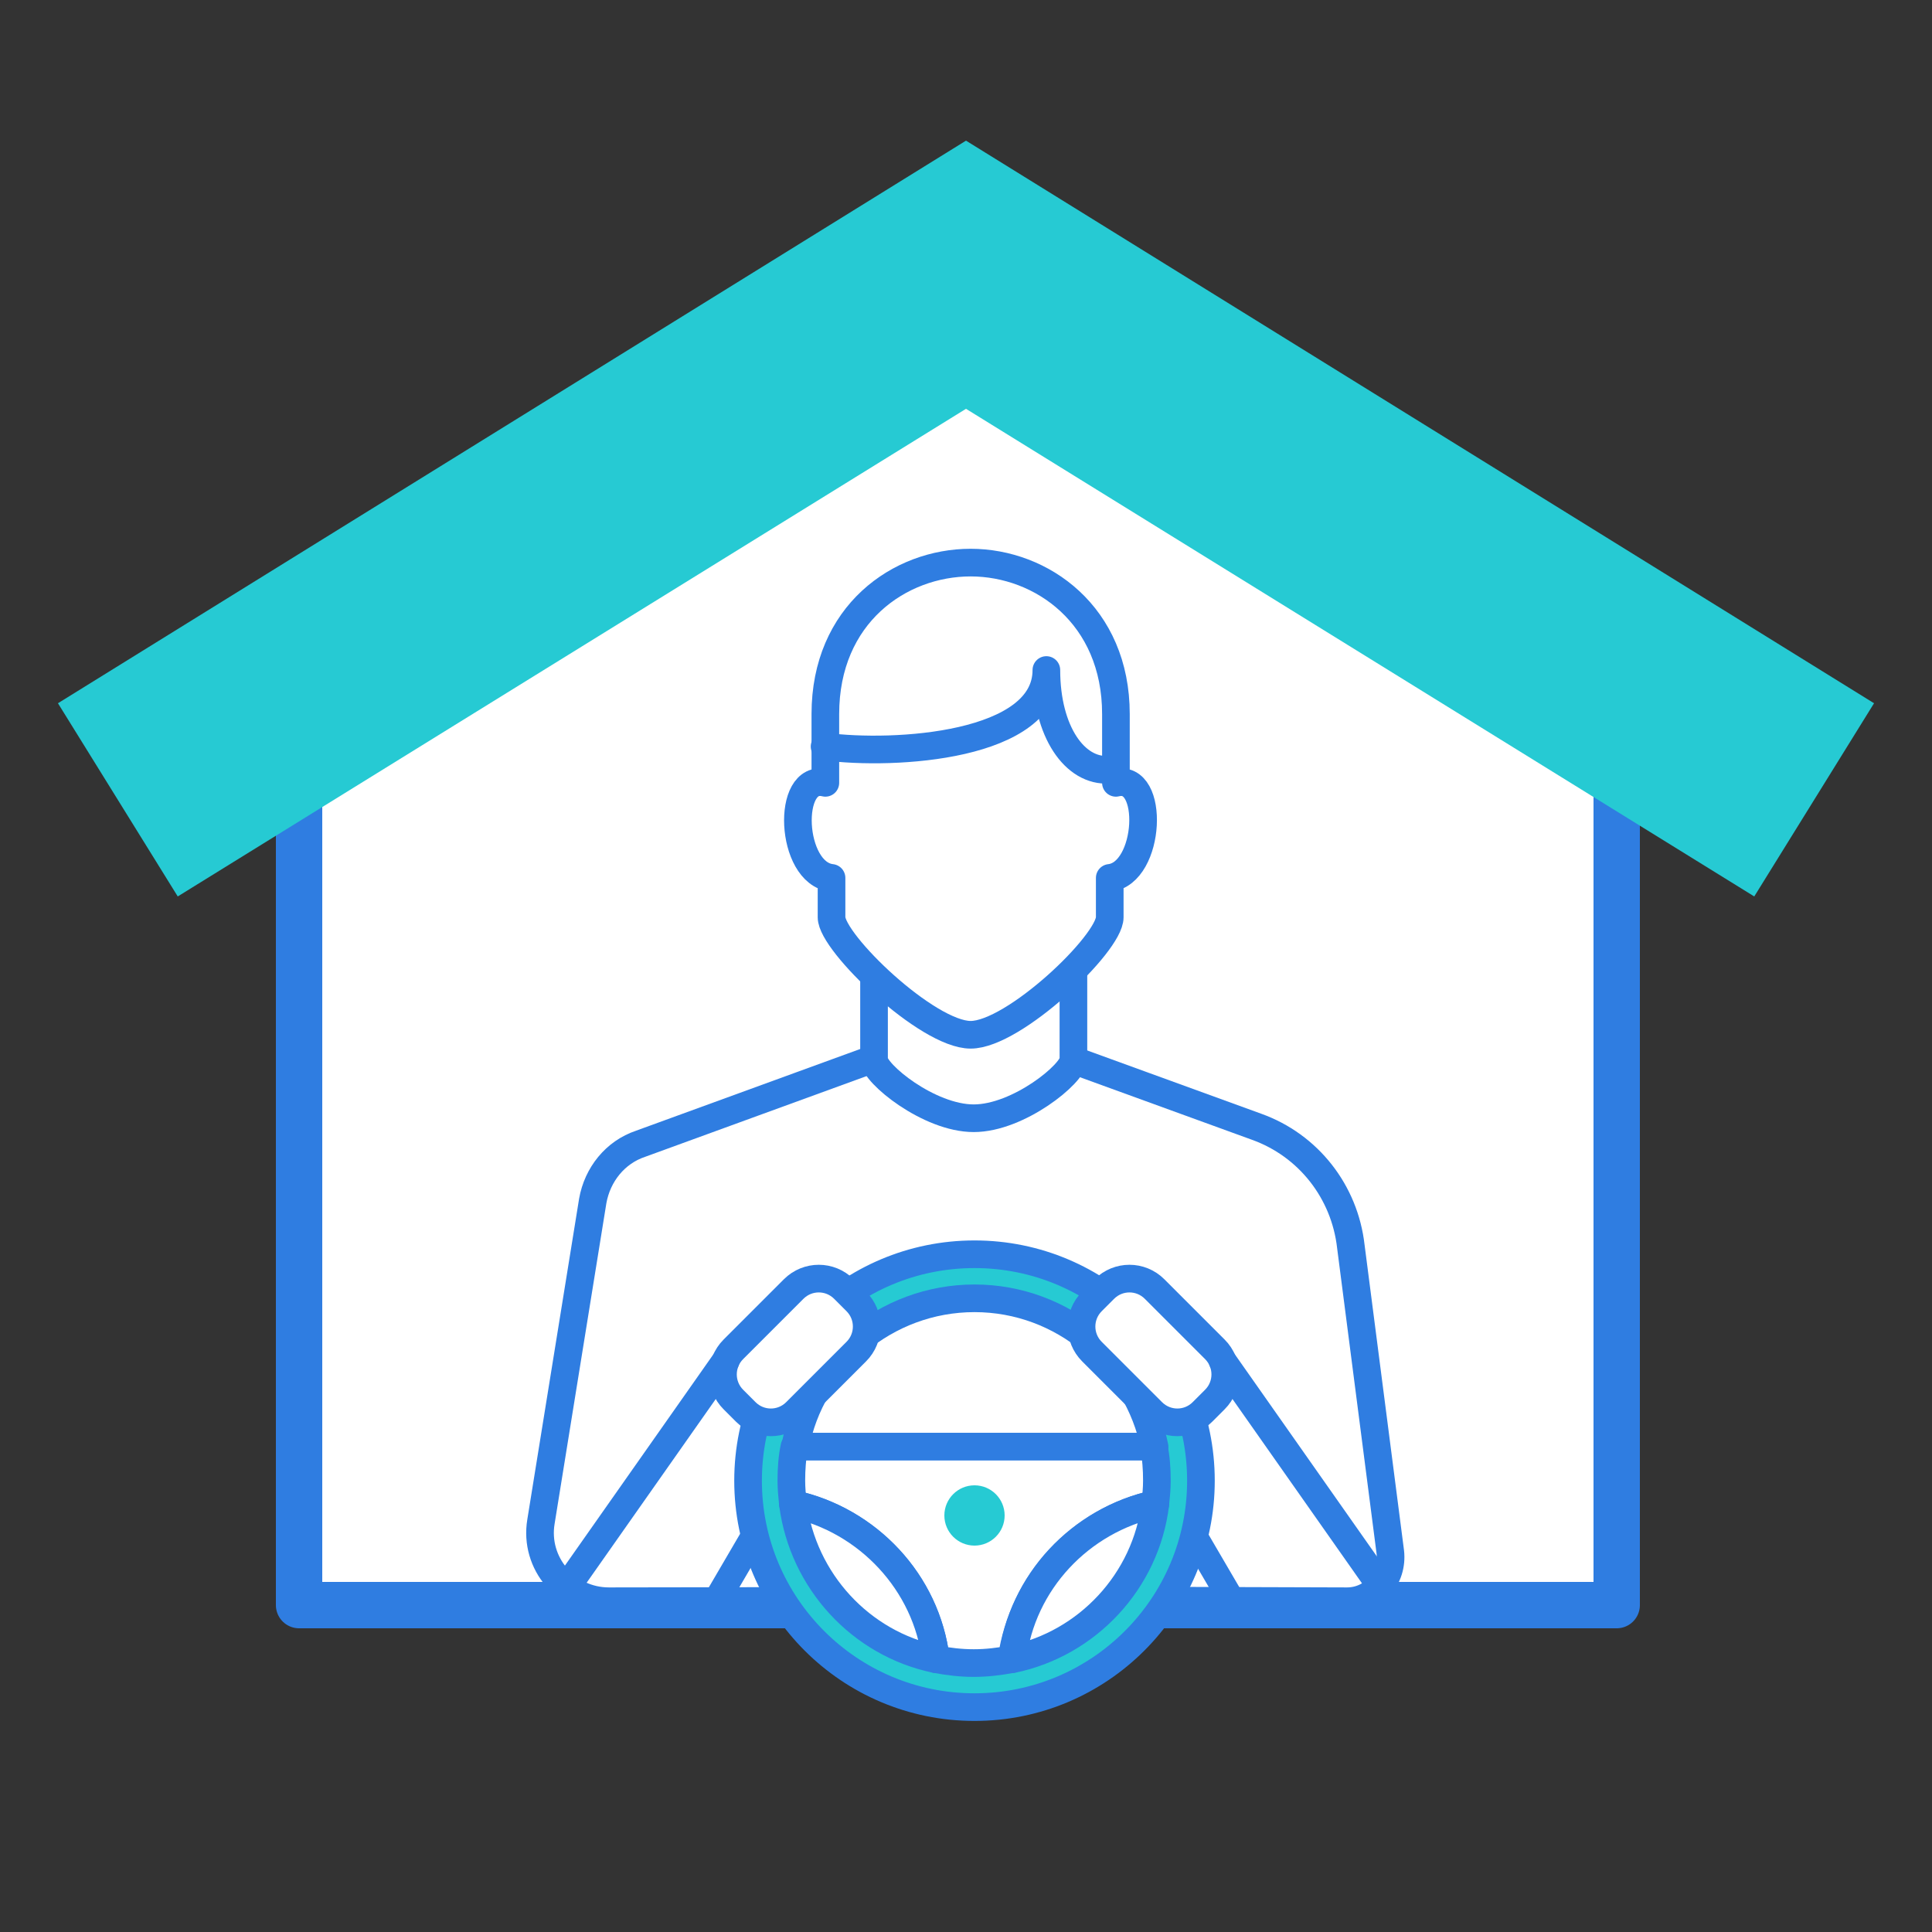 <?xml version="1.0" encoding="utf-8"?>
<!-- Generator: Adobe Illustrator 27.1.1, SVG Export Plug-In . SVG Version: 6.00 Build 0)  -->
<svg version="1.1" id="Layer_1" xmlns="http://www.w3.org/2000/svg" xmlns:xlink="http://www.w3.org/1999/xlink" x="0px" y="0px"
	 viewBox="0 0 250 250" style="enable-background:new 0 0 250 250;" xml:space="preserve">
<rect x="0" y="0" width="250" height="250" fill="#333333" stroke="none"/>
<style type="text/css">
	.st0{fill:#FFFFFF;stroke:#2F7DE1;stroke-width:6;stroke-linecap:round;stroke-linejoin:round;stroke-miterlimit:10;}
	.st1{fill:#26CAD3;}
	.st2{fill:#FFFFFF;stroke:#2F7DE1;stroke-width:3.577;stroke-linecap:round;stroke-linejoin:round;stroke-miterlimit:10;}
	.st3{fill:#26CAD3;stroke:#2F7DE1;stroke-width:3.577;stroke-linecap:round;stroke-linejoin:round;stroke-miterlimit:10;}
	.st4{fill:none;stroke:#2F7DE1;stroke-width:3.577;stroke-linecap:round;stroke-linejoin:round;stroke-miterlimit:10;}
	.st5{fill:none;stroke:#2F7DE1;stroke-width:3.405;stroke-linecap:round;stroke-linejoin:round;stroke-miterlimit:10;}
</style>
<g>
	<g>
		<g>
			<polygon class="st0" points="209.2,207.7 38.7,207.7 38.7,90.8 124,40.7 209.2,90.8 			"/>
			<polygon class="st1" points="242.5,91 125,18.2 7.5,91 23,116 125,52.9 227,116 			"/>
		</g>
		<g>
			<path class="st2" d="M125.5,137h12.9l24.2,8.8c6.7,2.4,11.4,8.4,12.2,15.5l5.1,39.5c0.4,3.4-2.2,6.4-5.6,6.4l-31.9-0.1l-63.6,0.1
				c-5.5,0-9.7-4.9-8.8-10.3l6.7-41.5c0.6-3.4,2.9-6.3,6.2-7.4l29.9-10.9L125.5,137L125.5,137L125.5,137z"/>
			<path class="st2" d="M138.9,124.2c0,0,0,11.1,0,12.9c0,1.8-7.1,7.6-12.9,7.6s-12.9-5.8-12.9-7.6s0-12.9,0-12.9H138.9z"/>
			<path class="st2" d="M125.6,133.9c5.6,0,18-11.8,18-15.2c0-0.9,0-3.1,0-5.1c5.3-0.6,5.9-13.6,0.8-12.3c0-2.7,0-6.6,0-8.9
				c0-12.8-9.6-19.6-18.8-19.6s-18.8,6.7-18.8,19.6c0,2.3,0,6.2,0,8.9c-5.1-1.3-4.6,11.7,0.8,12.3c0,1.9,0,4.2,0,5.1
				C107.6,122,120,133.9,125.6,133.9z"/>
			<g>
				<g>
					<circle class="st3" cx="126.1" cy="191.6" r="29.3"/>
					<g>
						<path class="st2" d="M126.1,168c-11.5,0-21.2,8.3-23.2,19.2h46.5C147.2,176.3,137.6,168,126.1,168z"/>
						<path class="st2" d="M149.5,194.6c0.1-1,0.2-2,0.2-3c0-1.5-0.1-3-0.4-4.4h-46.5c-0.3,1.4-0.4,2.9-0.4,4.4c0,1,0.1,2,0.2,3
							c9.7,2.1,17.3,10.1,18.5,20.1c1.6,0.3,3.2,0.5,4.9,0.5s3.3-0.2,4.9-0.5C132.3,204.8,139.8,196.7,149.5,194.6z"/>
						<path class="st2" d="M102.6,194.6c1.3,10,8.8,18.1,18.5,20.1C119.9,204.8,112.3,196.7,102.6,194.6z"/>
						<path class="st2" d="M149.5,194.6c-9.7,2.1-17.3,10.1-18.5,20.1C140.7,212.7,148.3,204.6,149.5,194.6z"/>
					</g>
					<circle class="st1" cx="126.1" cy="196.1" r="3.9"/>
				</g>
				<path class="st2" d="M110.8,174.9l-7.8,7.8c-1.8,1.8-4.7,1.8-6.5,0l-1.6-1.6c-1.8-1.8-1.8-4.7,0-6.5l7.8-7.8
					c1.8-1.8,4.7-1.8,6.5,0l1.6,1.6C112.6,170.2,112.6,173.1,110.8,174.9z"/>
				<path class="st2" d="M141.3,174.9l7.8,7.8c1.8,1.8,4.7,1.8,6.5,0l1.6-1.6c1.8-1.8,1.8-4.7,0-6.5l-7.8-7.8
					c-1.8-1.8-4.7-1.8-6.5,0l-1.6,1.6C139.5,170.2,139.5,173.1,141.3,174.9z"/>
				<line class="st4" x1="93.9" y1="176.1" x2="73.8" y2="204.7"/>
				<line class="st4" x1="158.2" y1="176.1" x2="178.3" y2="204.7"/>
			</g>
			<line class="st5" x1="97.2" y1="199.4" x2="92.7" y2="207.1"/>
			<line class="st5" x1="154.9" y1="199.4" x2="159.4" y2="207.1"/>
			<path class="st4" d="M106.7,96.6c9.1,1.2,28.7,0,28.7-9.9c0,8,3.7,13.2,8.1,12.9"/>
		</g>
	</g>
</g>
</svg>
